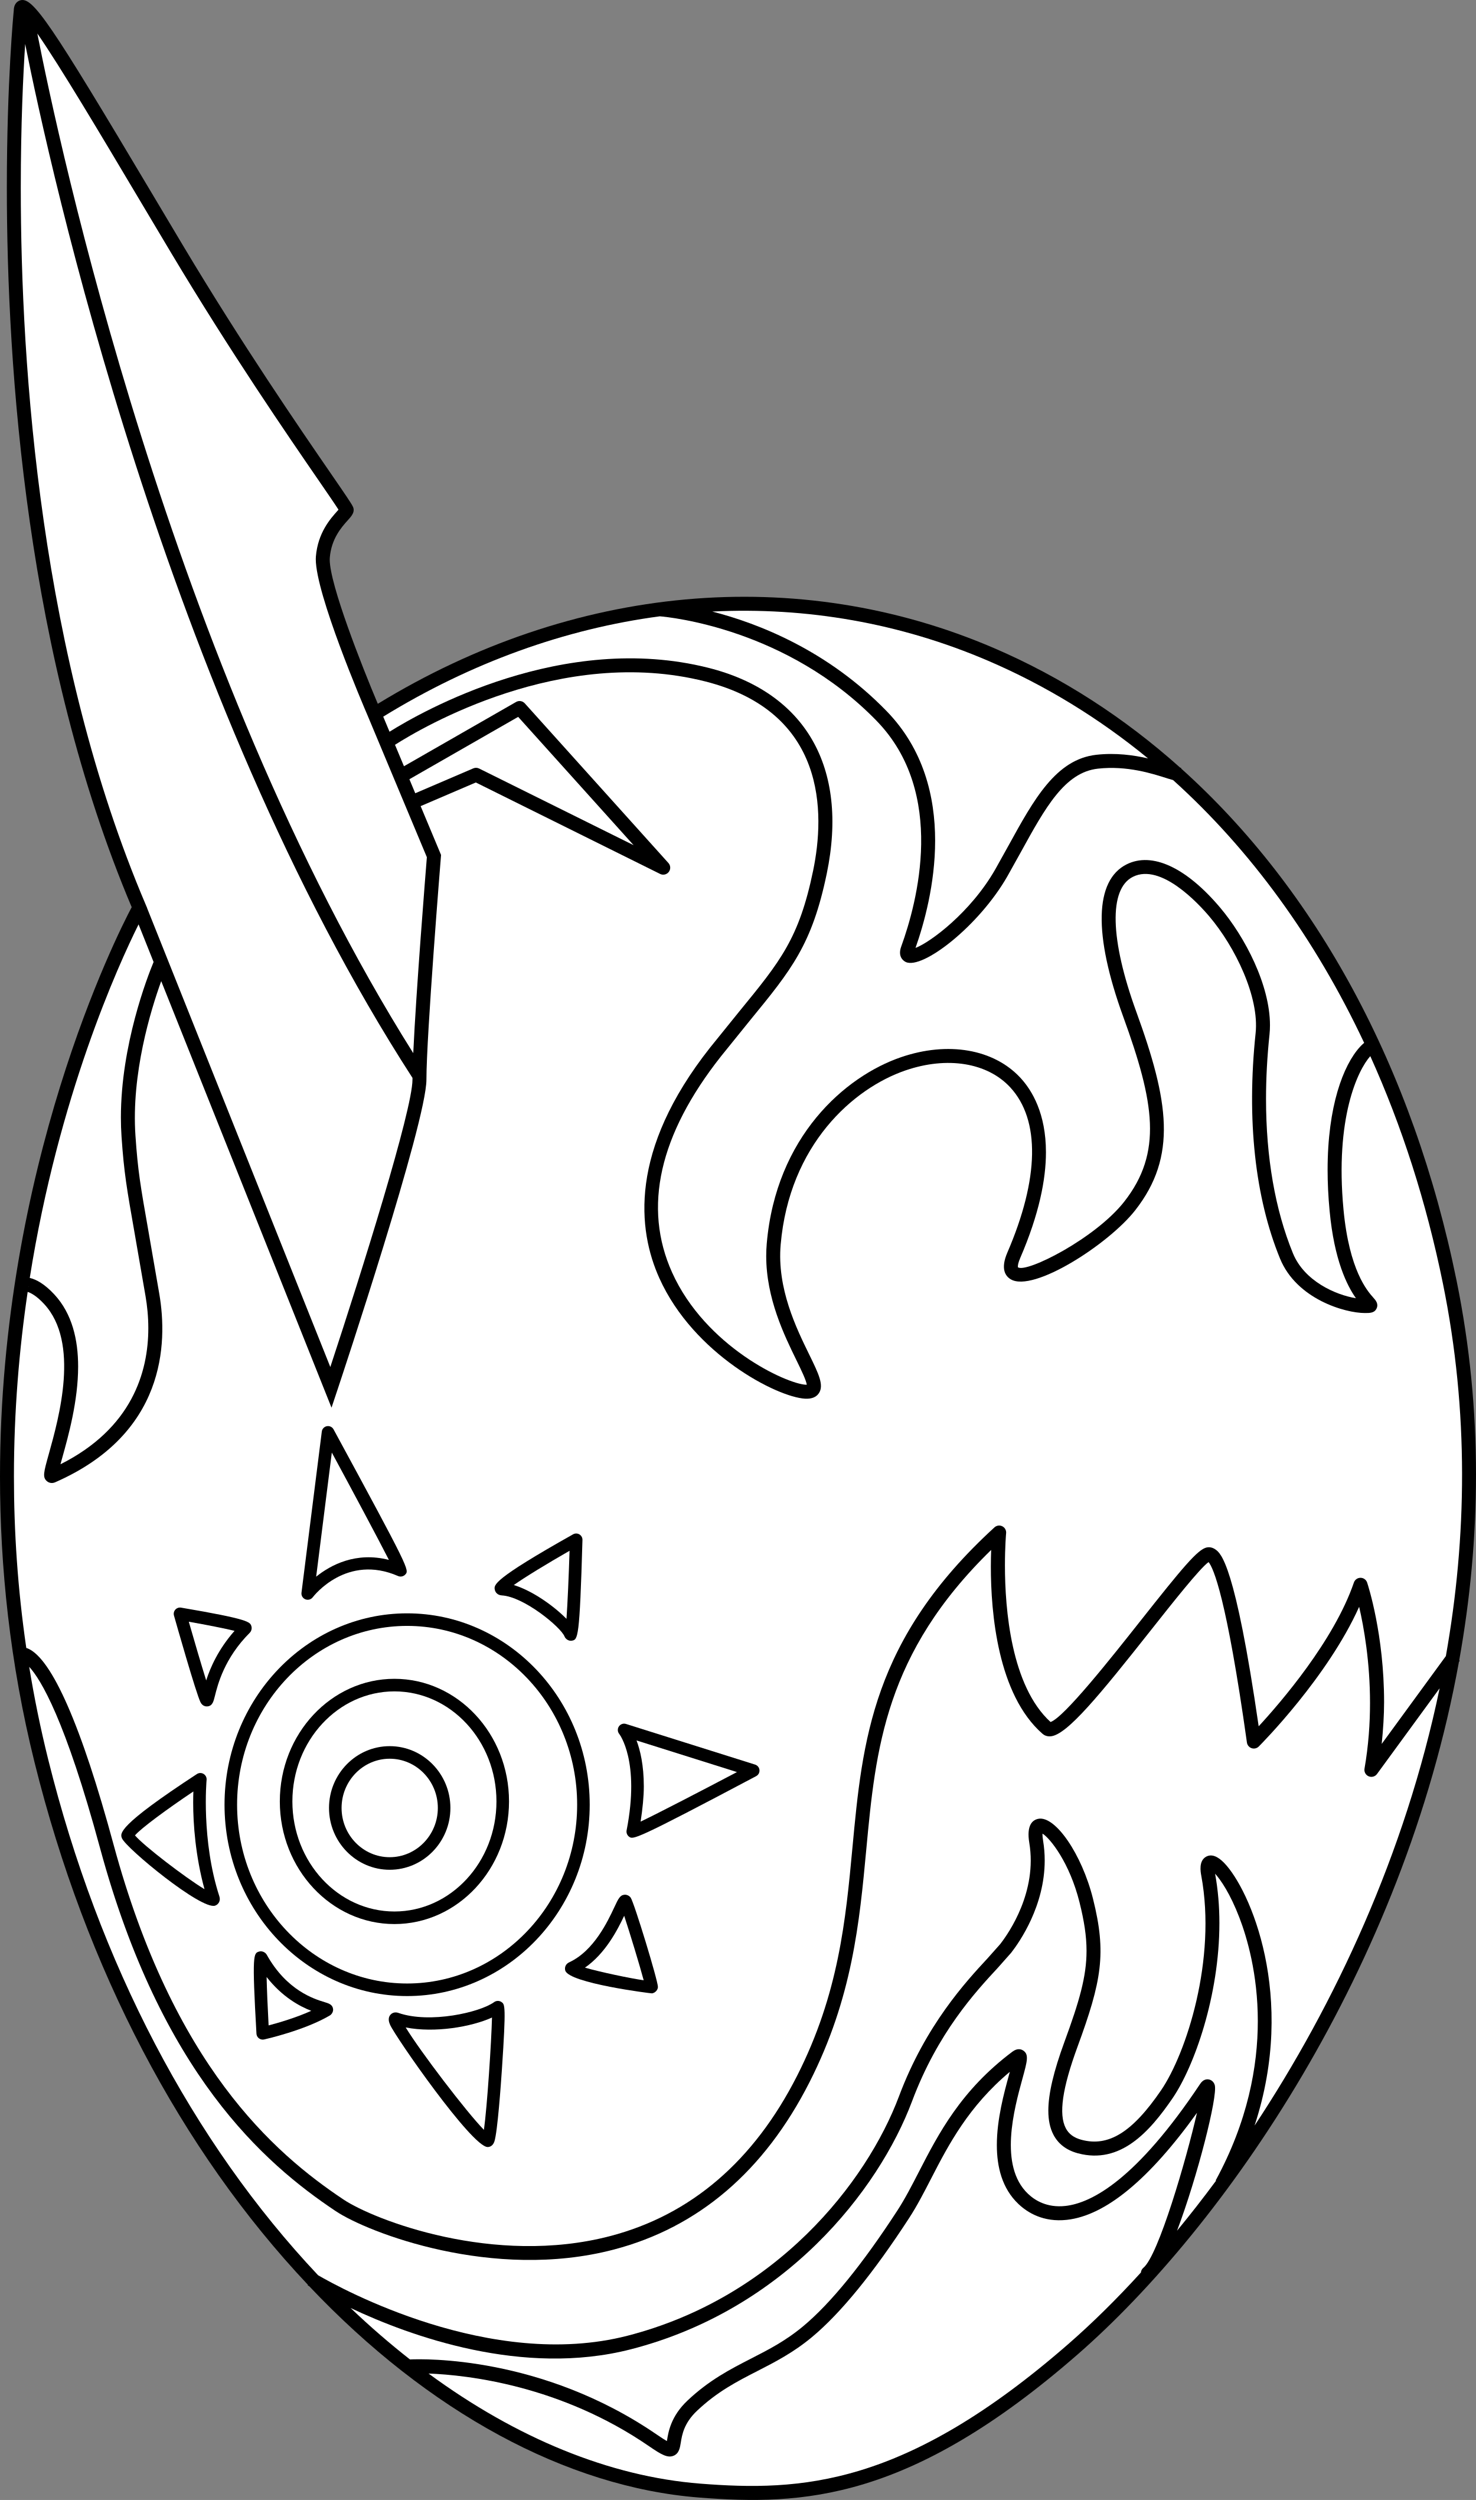 <?xml version="1.0" encoding="utf-8"?>
<!-- Generator: Adobe Illustrator 20.1.0, SVG Export Plug-In . SVG Version: 6.00 Build 0)  -->
<svg version="1.1" id="Layer_1" xmlns="http://www.w3.org/2000/svg" xmlns:xlink="http://www.w3.org/1999/xlink" x="0px" y="0px"
	 viewBox="0 0 264.352 447.591" style="enable-background:new 0 0 264.352 447.591;" xml:space="preserve">
<rect x="0" y="0" width="264.352" height="447.591" fill="#808080" stroke="none"/>
<g>
	<path d="M260.876,229.301c-7.788-38.213-25.15-70.016-49.34-91.71l0.02-0.099l-0.192-0.057
		c-10.023-8.957-21.207-16.192-33.376-21.415c-35.174-15.097-75.295-11.417-110.324,9.991
		c-2.869-6.798-8.61-21.346-8.61-25.819c0-0.123,0.004-0.238,0.013-0.346
		c0.283-3.428,2.124-5.476,3.223-6.699c0.539-0.599,1.054-1.172,1.054-1.835
		c0-0.189-0.042-0.386-0.138-0.592c-0.268-0.581-1.356-2.17-4.01-6.027
		c-5.511-8.01-15.77-22.92-26.401-40.7l-5.735-9.621C8.955,3.951,5.894-0.54,3.664,0.048
		c-0.35,0.092-1.167,0.453-1.196,1.807C2.437,2.149,1.225,14.524,1.225,33.582
		c0,32.452,3.525,84.278,22.362,128.838C20.904,167.49,0,208.842,0,264.369
		c0,16.076,1.752,33.338,6.208,51.25c9.189,36.944,26.114,69.253,48.948,93.462l-0.05,0.081
		c0.048,0.029,0.152,0.093,0.282,0.171c21.339,22.533,46.126,35.967,69.799,37.826
		c18.584,1.462,37.758,0.601,67.843-25.644c26.174-22.833,58.344-69.094,68.264-123.974
		l0.146-0.2l-0.096-0.07C265.222,275.647,265.643,252.689,260.876,229.301z M5.1,230.328
		l0.028,0.006c-0.01,0.042-0.032,0.071-0.046,0.11C5.088,230.405,5.094,230.366,5.1,230.328z"/>
	<path d="M90.005,283.396h0C90.006,283.396,90.006,283.396,90.005,283.396z"/>
	<path style="fill:#FFFFFF;" d="M177.002,118.318c10.289,4.416,19.866,10.297,28.615,17.472
		c-2.601-0.599-5.799-1.038-9.26-0.654c-7.236,0.805-11.176,7.97-15.738,16.266
		l-2.361,4.239c-4.393,7.687-11.6,13.052-14.289,14.076
		c1.517-4.303,3.514-11.426,3.514-19.207c0-7.857-2.041-16.351-8.685-23.189
		c-10.561-10.872-22.936-15.699-31.227-17.829C144.44,108.648,161.233,111.55,177.002,118.318z
		"/>
	<path style="fill:#FFFFFF;" d="M118.17,110.345c1.667,0.135,22.756,2.167,38.835,18.717
		c12.543,12.911,7.256,32.564,4.4,40.415c-0.705,1.939,0.561,2.642,0.822,2.763
		c3.009,1.395,13.113-6.456,18.2-15.359l2.382-4.274
		c4.401-8.003,7.878-14.325,13.823-14.986c5.223-0.58,9.772,0.884,12.491,1.759
		l0.976,0.284c13.884,12.513,25.469,28.438,34.221,47.048
		c-0.25,0.208-0.503,0.45-0.758,0.73c-2.991,3.286-5.788,10.622-5.788,22.01
		c0,2.287,0.113,4.738,0.36,7.352c0.836,8.865,3.124,13.371,4.713,15.63
		c-3.639-0.592-9.234-3.054-11.278-8.035c-3.195-7.788-4.824-17.197-4.824-27.64
		c0-3.718,0.206-7.566,0.622-11.52c0.058-0.548,0.086-1.108,0.086-1.676
		c0-7.21-4.479-15.808-8.951-21.093c-6.075-7.179-12.168-9.992-16.718-7.718
		c-5.747,2.874-5.966,12.561-0.616,27.275c5.611,15.43,7.07,24.32,0.19,33.109
		c-5.141,6.571-17.461,12.8-19.036,11.768c-0.005-0.014-0.02-0.049-0.02-0.163
		c0-0.229,0.065-0.689,0.416-1.502c3.401-7.882,4.611-14.09,4.611-18.934
		c0-6.939-2.483-11.077-4.564-13.325c-4.781-5.165-12.981-6.582-21.401-3.696
		c-10.054,3.445-22.382,14.248-24.038,33.351c-0.066,0.757-0.097,1.507-0.097,2.247
		c0,7.585,3.238,14.204,5.448,18.72c0.784,1.602,1.711,3.518,1.817,4.315
		c-0.081,0.004-0.17,0.009-0.17,0.009c-3.554-0.195-17.965-6.837-23.945-20.089
		c-5.264-11.664-2.322-24.686,8.744-38.705l5.239-6.486
		c7.378-9.01,11.082-13.532,13.716-26.264c3.933-19.002-3.791-32.419-21.189-36.811
		c-26.05-6.574-51.259,7.769-57.125,11.439l-1.129-2.699
		C84.41,118.613,101.239,112.591,118.17,110.345z"/>
	<path style="fill:#FFFFFF;" d="M24.911,35.65c0,0,5.738,9.626,5.738,9.626
		c10.672,17.848,20.96,32.8,26.487,40.833c1.559,2.266,2.903,4.223,3.486,5.142
		c-0.09,0.106-0.192,0.225-0.192,0.225c-1.225,1.362-3.503,3.898-3.855,8.165
		c-0.012,0.147-0.018,0.304-0.018,0.471c0,6.256,8.356,25.851,9.356,28.173
		c0,0,10.31,24.642,10.539,25.19c-0.212,2.622-1.93,23.987-2.438,35.083
		C30.393,119.243,10.367,24.833,6.686,6.002C10.742,11.843,17.913,23.891,24.911,35.65z"/>
	<path style="fill:#FFFFFF;" d="M73.322,139.514c3.836-2.199,18.089-10.368,19.481-11.166
		c1.057,1.174,14.837,16.486,20.676,22.974c-7.983-3.96-27.665-13.724-27.665-13.724
		c-0.328-0.163-0.711-0.174-1.048-0.029l-10.395,4.455L73.322,139.514z"/>
	<path style="fill:#FFFFFF;" d="M3.722,33.627c0-11.352,0.432-20.313,0.786-25.757
		C8.925,30.029,29.662,124.609,73.876,192.986c-0,0.102-0.002,0.214-0.002,0.31
		c0,5.439-9.078,34.361-14.713,51.455c-2.239-5.606-30.067-75.282-32.815-82.164l0.008-0.015
		l-0.24-0.565C7.238,117.722,3.722,66.006,3.722,33.627z"/>
	<path style="fill:#FFFFFF;" d="M24.818,165.501l2.69,6.735c-1.088,2.618-5.857,14.835-5.857,27.837
		c0,1.144,0.037,2.294,0.116,3.444c0.45,6.504,0.905,9.095,2.413,17.677l1.891,10.905
		c0.283,1.662,0.492,3.602,0.492,5.706c0,7.838-2.926,17.935-15.734,24.358
		c0.105-0.387,0.215-0.785,0.325-1.177c1.088-3.894,2.839-10.162,2.839-16.313
		c0-4.755-1.046-9.44-4.255-12.905c-1.822-1.969-3.331-2.718-4.409-2.966
		C10.48,196.282,21.185,172.799,24.818,165.501z"/>
	<path style="fill:#FFFFFF;" d="M191.387,419.631c-29.354,25.607-47.972,26.455-66.004,25.036
		c-16.154-1.27-32.871-8.131-48.628-19.709c6.967,0.266,23.64,2.113,39.505,13.021
		c2.176,1.496,3.319,2.151,4.397,1.69c0.963-0.412,1.122-1.4,1.275-2.355
		c0.222-1.382,0.558-3.471,2.911-5.694c3.639-3.436,7.118-5.218,10.8-7.105
		c3.171-1.624,6.448-3.303,9.803-6.1c5.124-4.27,10.98-11.446,17.401-21.33
		c1.41-2.168,2.635-4.547,3.932-7.064c3.132-6.081,6.697-12.9,14.084-19.085
		c-0.05,0.18-0.098,0.359-0.146,0.536c-0.885,3.226-2.182,7.953-2.182,12.573
		c0,3.918,0.934,7.758,3.843,10.535c1.637,1.562,4.477,3.328,8.708,2.859
		c6.913-0.765,14.743-7.246,23.293-19.165c-1.901,8.347-6.918,25.56-9.599,27.752
		c-0.268,0.219-0.414,0.525-0.445,0.845C199.942,411.692,195.586,415.968,191.387,419.631z"/>
	<path style="fill:#FFFFFF;" d="M210.81,399.387c3.658-9.679,7.296-24.041,6.758-26.054
		c-0.146-0.549-0.566-0.944-1.093-1.031c-0.408-0.067-1.005,0.017-1.526,0.799
		c-11.412,17.117-19.425,21.332-24.138,21.853c-3.273,0.362-5.454-0.987-6.706-2.184
		c-5.261-5.021-2.474-15.18-0.977-20.639c0.856-3.122,1.177-4.291,0.14-4.997
		c-0.329-0.224-1.019-0.495-1.946,0.2c-9.242,6.932-13.238,14.692-16.765,21.54
		c-1.268,2.46-2.464,4.784-3.805,6.847c-6.286,9.674-11.975,16.663-16.906,20.772
		c-3.143,2.618-6.154,4.161-9.342,5.795c-3.677,1.884-7.479,3.831-11.377,7.512
		c-2.97,2.807-3.421,5.609-3.663,7.115c0,0-0.019,0.095-0.026,0.132
		c-0.362-0.202-0.902-0.539-1.762-1.13C97.084,421.762,75.787,422.326,73.424,422.437
		c-3.605-2.828-7.157-5.893-10.629-9.209c10.684,5.04,30.849,12.362,50.196,7.389
		c27.532-7.08,44.34-28.361,50.368-44.434c4.604-12.275,11.336-19.535,15.358-23.873
		l2.393-2.699c1.531-1.967,5.997-8.411,5.997-16.521c0-1.154-0.091-2.341-0.292-3.554
		c-0.082-0.49-0.107-0.848-0.107-1.104c0-0.065,0.008-0.085,0.011-0.138
		c1.4,0.872,4.855,5.232,6.617,12.276c0.837,3.35,1.263,6.062,1.263,8.709
		c0,4.619-1.295,9.037-3.953,16.287c-1.939,5.288-2.891,9.289-2.891,12.327
		c0,1.722,0.306,3.135,0.91,4.297c0.867,1.669,2.345,2.791,4.391,3.337
		c7.604,2.026,12.835-3.846,16.948-9.857c3.884-5.68,8.39-18.388,8.39-31.357
		c0-2.963-0.24-5.938-0.771-8.847c1.037,1.145,2.72,3.615,4.35,7.859
		c1.357,3.535,3.302,10.079,3.302,18.534c0,8.085-1.778,17.918-7.55,28.537l0.071,0.039
		C215.484,393.561,213.15,396.544,210.81,399.387z"/>
	<path style="fill:#FFFFFF;" d="M224.693,380.571c7.612-23.14-0.868-42.373-5.477-47.067
		c-1.185-1.206-2.249-1.576-3.164-1.1c-1.401,0.729-1.027,2.749-0.904,3.413
		c2.773,14.979-2.662,31.794-7.209,38.441c-5.131,7.499-9.39,10.147-14.24,8.854
		c-1.358-0.361-2.279-1.04-2.817-2.074c-1.3-2.501-0.63-7.144,2.11-14.609
		c4.322-11.789,5.21-16.693,2.768-26.464c-2-7.996-6.774-14.955-9.824-14.32
		c-1.017,0.212-2.117,1.129-1.589,4.302c1.456,8.736-3.621,16.085-5.211,18.129l-2.253,2.534
		c-3.876,4.18-11.09,11.959-15.866,24.695c-5.816,15.51-22.048,36.05-48.649,42.89
		c-24.48,6.294-51.314-8.464-55.399-10.835c-22.536-23.897-39.249-55.819-48.335-92.344
		c-1.393-5.6-2.517-11.135-3.405-16.589c2.081,2.248,6.456,9.435,12.681,32.421
		c10.926,40.346,29.333,56.441,42.227,65.038c5.727,3.819,28.166,12.544,49.795,6.877
		c15.173-3.975,26.966-14.056,35.049-29.962c7.688-15.126,8.952-28.639,10.175-41.705
		c1.685-18,3.333-35.045,22.364-53.597c-0.032,0.873-0.058,1.838-0.058,2.977
		c0,8.356,1.239,22.931,9.244,29.935c0.28,0.246,0.767,0.524,1.488,0.458
		c2.925-0.268,8.745-7.381,17.983-19.064c3.934-4.975,8.739-11.042,10.279-12.13
		c0.875,1.062,3.22,6.348,6.87,32.309c0.066,0.469,0.393,0.861,0.842,1.011
		c0.449,0.15,0.946,0.034,1.28-0.302c0.546-0.546,12.349-12.458,17.977-25.013
		c0.844,3.647,1.947,9.826,1.947,17.217c0,3.678-0.273,7.655-0.988,11.766
		c-0.013,0.072-0.018,0.144-0.018,0.215c0,0.494,0.294,0.952,0.762,1.15
		c0.534,0.227,1.156,0.056,1.497-0.413l11.215-15.346
		C251.669,331.934,239.052,358.861,224.693,380.571z"/>
	<path style="fill:#FFFFFF;" d="M258.956,296.504c-1.785,2.443-8.3,11.357-11.493,15.728
		c0.262-2.585,0.428-5.111,0.428-7.481c0-12.113-2.877-20.926-3.037-21.407
		c-0.169-0.509-0.645-0.853-1.18-0.855c-0.536-0.003-1.015,0.337-1.189,0.845
		c-3.576,10.431-13.119,21.477-17.055,25.743c-4.22-29.082-6.766-30.967-7.74-31.657
		c-0.613-0.435-1.186-0.438-1.558-0.363c-1.614,0.322-4.392,3.681-11.916,13.197
		c-5.143,6.504-13.646,17.252-16.062,18.055c-7.066-6.441-8.169-20.197-8.169-28.039
		c0-3.407,0.204-5.693,0.211-5.768c0.004-0.04,0.006-0.079,0.006-0.118
		c0-0.471-0.266-0.906-0.692-1.119c-0.463-0.23-1.019-0.153-1.401,0.196
		c-21.947,20.061-23.645,38.199-25.442,57.402c-1.201,12.833-2.442,26.104-9.914,40.805
		c-7.746,15.242-19.001,24.891-33.454,28.677c-20.8,5.449-42.297-2.886-47.775-6.539
		c-12.559-8.373-30.494-24.077-41.201-63.611C14.598,309.054,9.29,296.933,4.972,295.14
		c-0.092-0.038-0.177-0.063-0.264-0.091c-1.548-10.602-2.213-20.88-2.213-30.709
		c0-11.729,0.951-22.806,2.46-33.041c0.63,0.202,1.65,0.767,2.948,2.169
		c6.409,6.922,2.649,20.379,0.842,26.847c-0.917,3.282-1.163,4.163-0.347,4.874
		c0.401,0.348,0.965,0.426,1.472,0.204c19.761-8.645,20.176-24.833,18.665-33.712l-1.893-10.918
		c-1.529-8.704-1.94-11.043-2.381-17.418c-0.767-11.088,2.731-22.481,4.613-27.685
		l30.501,76.371l1.08-3.24c0.65-1.95,15.918-47.842,15.918-55.494
		c0-7.92,2.569-39.603,2.596-39.922l0.024-0.303l-3.657-8.741
		c1.943-0.833,9.055-3.881,9.884-4.236c1.002,0.498,33.01,16.376,33.01,16.376
		c0.538,0.267,1.188,0.114,1.551-0.364c0.363-0.478,0.335-1.146-0.066-1.592L93.987,125.925
		c-0.394-0.438-1.04-0.541-1.551-0.248l-20.086,11.512l-1.607-3.841
		c4.81-3.066,29.819-17.842,55.536-11.353c21.8,5.502,21.482,23.589,19.354,33.88
		c-2.51,12.13-5.861,16.222-13.203,25.186l-5.268,6.521
		c-14.561,18.448-12.964,32.632-9.061,41.282c6.145,13.616,21.07,21.282,26.087,21.557
		c1.168,0.064,2.002-0.268,2.478-0.986c0.949-1.432-0.065-3.504-1.742-6.934
		c-2.305-4.708-5.786-11.824-5.107-19.652c1.553-17.907,13.015-28,22.358-31.202
		c7.47-2.56,14.657-1.399,18.757,3.029c5.388,5.821,5.208,16.322-0.508,29.57
		c-1.262,2.924-0.368,4.226,0.604,4.802c4.054,2.405,17.544-6.294,22.3-12.374
		c7.562-9.66,5.997-19.535,0.191-35.504c-4.718-12.977-4.947-22.018-0.615-24.184
		c5.012-2.505,11.746,4.798,13.691,7.097c4.635,5.477,8.97,14.413,8.287,20.893
		c-1.627,15.467-0.114,29.426,4.376,40.37c2.989,7.288,11.684,9.741,15.19,9.741
		c0.929,0,1.73,0,2.109-0.843c0.371-0.828-0.184-1.453-0.591-1.91
		c-1.066-1.199-4.312-4.849-5.343-15.767c-1.552-16.447,2.567-24.977,4.798-27.477
		c5.639,12.48,10.032,26.115,13.006,40.708C263.103,252.744,262.721,275.27,258.956,296.504z
		"/>
	<path d="M58.543,255.345c-0.48,0.09-0.847,0.48-0.908,0.965l-3.639,28.849
		c-0.063,0.504,0.22,0.988,0.69,1.181c0.471,0.193,1.012,0.045,1.321-0.359
		c0.246-0.32,6.112-7.808,15.289-3.807c0.44,0.192,0.966,0.083,1.291-0.272
		c0.73-0.796,0.79-0.862-12.848-25.987C59.507,255.484,59.023,255.255,58.543,255.345z"/>
	<path d="M102.643,274.703c-14.438,8.122-14.222,9.056-14.014,9.96
		c0.102,0.444,0.483,0.934,1.244,0.979c0,0,0,0,0,0
		c3.979,0.234,10.567,5.684,11.235,7.352c0.198,0.495,0.774,0.849,1.299,0.756
		c1.105-0.196,1.401-0.248,1.911-18.033c0.012-0.405-0.196-0.786-0.542-0.995
		C103.429,274.511,102.996,274.504,102.643,274.703z"/>
	<path d="M110.844,309.1c-0.279,0.41-0.253,0.959,0.059,1.345
		c0.038,0.047,3.759,4.832,1.323,17.261c-0.084,0.425,0.09,0.875,0.437,1.134
		c0.734,0.547,0.956,0.712,22.764-10.838c0.401-0.212,0.636-0.645,0.594-1.097
		c-0.041-0.452-0.35-0.835-0.782-0.971l-23.13-7.278
		C111.635,308.506,111.123,308.69,110.844,309.1z"/>
	<path d="M88.498,358.461c-2.516,1.828-11.494,3.898-17.163,1.926h0.001
		c-0.518-0.181-1.034-0.065-1.379,0.307c-0.603,0.65-0.227,1.512-0.085,1.836
		c0.925,2.117,14.646,21.875,17.467,21.875c0.266,0,0.917-0.099,1.213-1.014
		c0.56-1.731,1.17-10.331,1.343-12.925c0.764-11.414,0.523-11.588-0.059-12.008
		C89.441,358.173,88.891,358.174,88.498,358.461z"/>
	<path d="M35.264,317.625c-14.287,9.339-13.768,10.637-13.424,11.495
		c0.706,1.765,14.28,12.939,16.702,12.062c0.571-0.207,1.011-0.841,0.747-1.653
		C36.026,329.489,36.99,318.78,37,318.673c0.041-0.43-0.169-0.846-0.539-1.069
		C36.091,317.38,35.626,317.388,35.264,317.625z"/>
	<path d="M111.871,339.23c-0.823,0.061-1.12,0.694-1.835,2.223
		c-1.191,2.544-3.669,7.837-8.093,9.879c-0.59,0.271-0.879,0.878-0.703,1.474
		c0.672,2.27,15.399,4.108,15.536,4.088c0.553-0.08,1.057-0.603,1.057-1.161
		c0-1.133-4.23-15.004-4.867-15.96C112.74,339.434,112.276,339.199,111.871,339.23z"/>
	<path d="M31.404,288.187c-0.258,0.287-0.351,0.686-0.246,1.058
		c0.402,1.42,3.951,13.921,4.754,15.529c0.386,0.772,1.054,0.762,1.25,0.741
		c0.885-0.097,1.07-0.839,1.326-1.867c0.503-2.022,1.682-6.755,6.244-11.316
		c0.298-0.297,0.418-0.785,0.29-1.186c-0.239-0.747-0.397-1.242-12.592-3.315
		C32.049,287.765,31.662,287.9,31.404,288.187z"/>
	<path d="M46.422,349.403c-1.028,0.299-1.305,0.38-0.49,14.709
		c0.019,0.33,0.181,0.635,0.444,0.834c0.263,0.199,0.601,0.272,0.923,0.201
		c0.293-0.065,7.242-1.63,11.762-4.289c0.385-0.227,0.647-0.718,0.593-1.162
		c-0.096-0.803-0.773-1.008-1.491-1.224c-1.856-0.561-6.788-2.049-10.386-8.488
		C47.522,349.527,46.926,349.256,46.422,349.403z"/>
	<path d="M50.116,322.528c0,12.106,9.207,21.956,20.524,21.956
		c11.318,0,20.525-9.849,20.525-21.956c0-12.105-9.208-21.953-20.525-21.953
		C59.323,300.575,50.116,310.423,50.116,322.528z M50.116,322.528
		c0,12.106,9.207,21.956,20.524,21.956c11.318,0,20.525-9.849,20.525-21.956
		c0-12.105-9.208-21.953-20.525-21.953C59.323,300.575,50.116,310.423,50.116,322.528z"/>
	<path d="M40.213,323.114c0,18.892,14.67,34.262,32.702,34.262s32.702-15.37,32.702-34.262
		c0-18.892-14.67-34.262-32.702-34.262S40.213,304.222,40.213,323.114z M42.463,323.114
		c0-17.651,13.661-32.012,30.452-32.012s30.452,14.36,30.452,32.012
		c0,17.652-13.661,32.012-30.452,32.012S42.463,340.766,42.463,323.114z"/>
	<path style="fill:#FFFFFF;" d="M59.429,260.065c3.678,6.803,8.223,15.291,10.226,19.223
		c-5.907-1.518-10.448,0.918-13.03,3C57.172,277.961,58.835,264.772,59.429,260.065z"/>
	<path style="fill:#FFFFFF;" d="M102.008,277.653c-0.15,4.685-0.354,9.419-0.552,12.189
		c-2.232-2.284-6.095-5.042-9.438-6.054C94.02,282.37,97.992,279.954,102.008,277.653z"/>
	<path style="fill:#FFFFFF;" d="M115.307,319.836c0-3.807-0.646-6.481-1.304-8.225
		c3.553,1.118,14.434,4.542,17.988,5.661c-6.087,3.207-13.889,7.26-17.257,8.871
		C115.095,323.8,115.307,321.648,115.307,319.836z"/>
	<path style="fill:#FFFFFF;" d="M88.116,361.219c-0.103,4.341-0.867,15.969-1.445,20.113
		c-3.132-3.209-11.386-14.03-14.01-18.337C77.866,364.019,84.432,362.896,88.116,361.219z"/>
	<path style="fill:#FFFFFF;" d="M34.632,320.744c-0.019,0.583-0.035,1.23-0.035,1.995
		c0,3.776,0.405,9.588,2.028,15.504c-3.446-2.083-10.867-7.764-12.45-9.633
		C25.217,327.357,29.915,323.908,34.632,320.744z"/>
	<path style="fill:#FFFFFF;" d="M111.791,343.001c1.033,3.129,2.793,8.931,3.494,11.548
		c-2.484-0.355-7.763-1.469-10.52-2.26C108.442,349.736,110.591,345.536,111.791,343.001z"/>
	<path style="fill:#FFFFFF;" d="M33.814,290.354c3.23,0.572,6.436,1.202,8.192,1.634
		c-2.906,3.302-4.334,6.554-5.076,8.875C36.048,298.053,34.808,293.826,33.814,290.354z"/>
	<path style="fill:#FFFFFF;" d="M47.749,353.961c2.791,3.571,5.9,5.243,7.993,6.057
		c-2.782,1.253-5.915,2.164-7.634,2.611C47.937,359.438,47.801,356.253,47.749,353.961z"/>
	<path style="fill:#FFFFFF;" d="M52.366,322.528c0-10.864,8.198-19.703,18.274-19.703
		c10.077,0,18.275,8.839,18.275,19.703c0,10.866-8.198,19.706-18.275,19.706
		C60.564,342.234,52.366,333.394,52.366,322.528z"/>
	<path d="M58.926,323.698c0,6.102,4.876,11.066,10.87,11.066
		c5.994,0,10.871-4.964,10.871-11.066c0-6.102-4.877-11.066-10.871-11.066
		C63.802,312.632,58.926,317.596,58.926,323.698z"/>
	<path style="fill:#FFFFFF;" d="M61.176,323.698c0-4.861,3.867-8.816,8.62-8.816
		c4.754,0,8.621,3.955,8.621,8.816c0,4.861-3.867,8.816-8.621,8.816
		C65.043,332.515,61.176,328.56,61.176,323.698z"/>
</g>
</svg>
